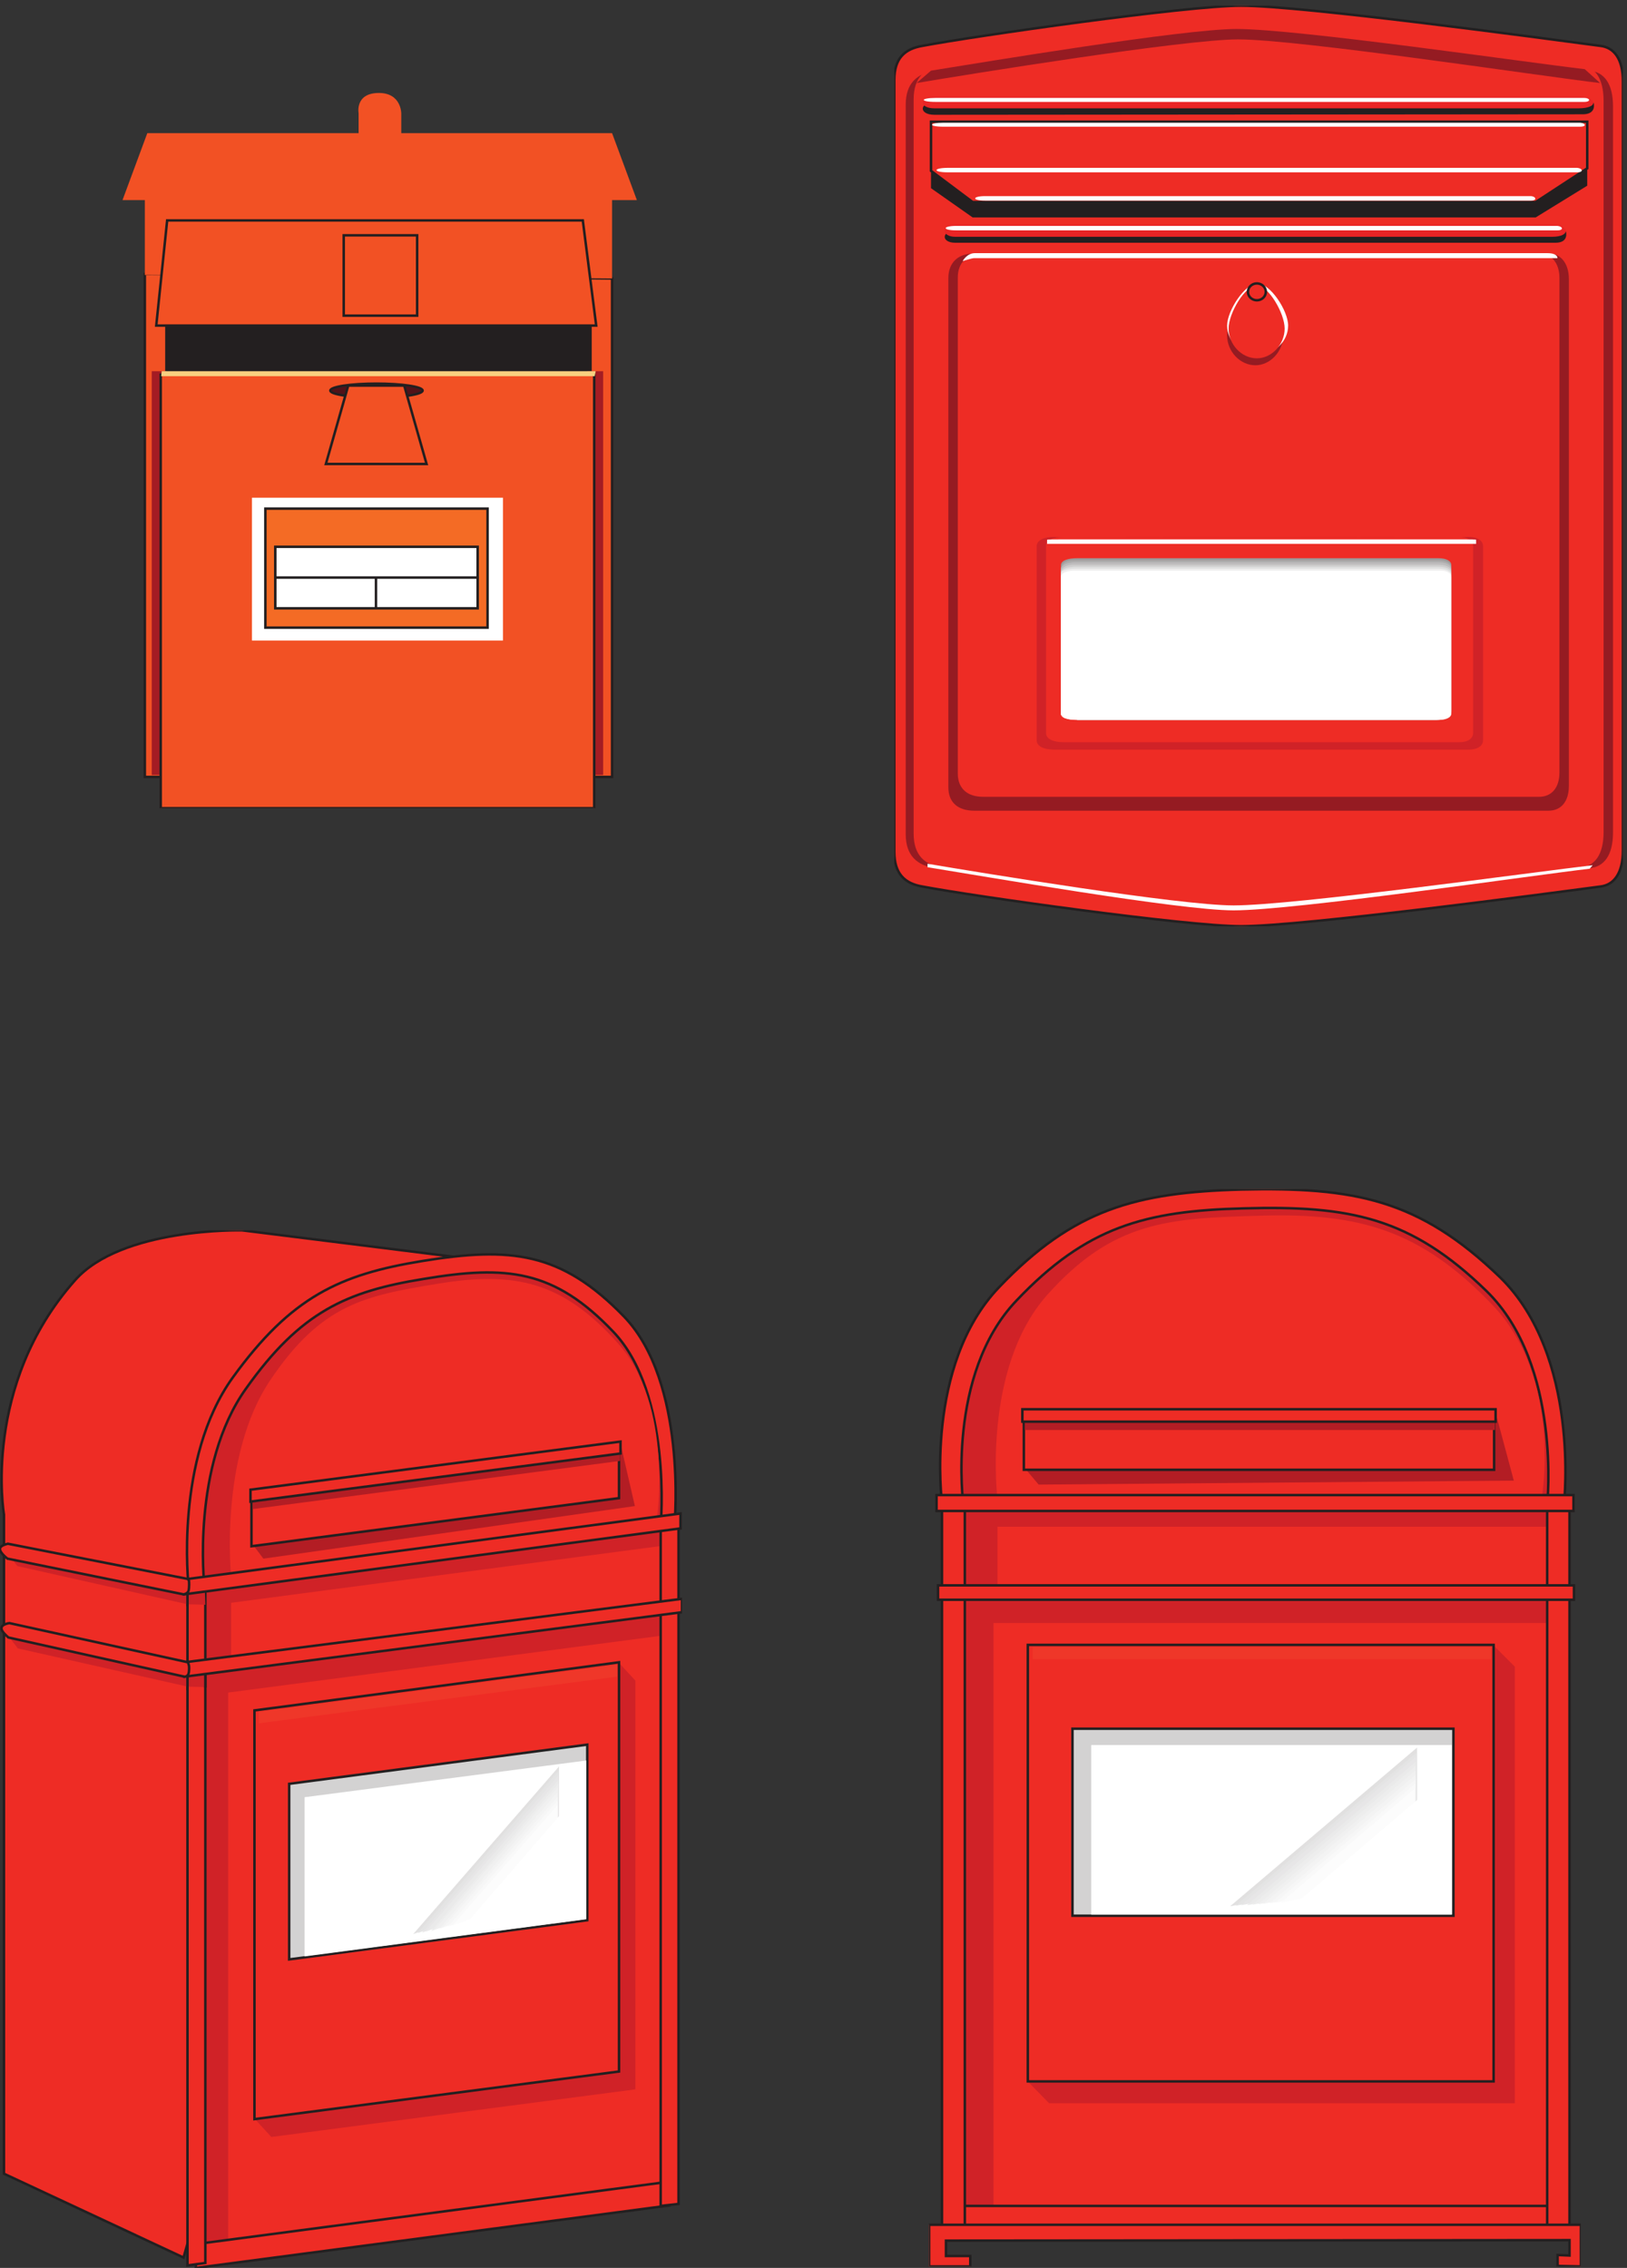 <svg xmlns="http://www.w3.org/2000/svg" xml:space="preserve" width="654.4" height="912.2"><rect width="100%" height="100%" fill="#333333" stroke="none"/><defs><clipPath id="a" clipPathUnits="userSpaceOnUse"><path d="M2704.5 6842H4908V4058H2704.5Z" clip-rule="evenodd"/></clipPath><clipPath id="b" clipPathUnits="userSpaceOnUse"><path d="M3208.5 5171H4389v-489H3208.5Z" clip-rule="evenodd"/></clipPath><clipPath id="c" clipPathUnits="userSpaceOnUse"><path d="M2704.5 6842H4908V4058H2704.5Z" clip-rule="evenodd"/></clipPath><clipPath id="d" clipPathUnits="userSpaceOnUse"><path d="M0 3138.5h2062.5V.5H0Z" clip-rule="evenodd"/></clipPath><clipPath id="e" clipPathUnits="userSpaceOnUse"><path d="M2809.5 3263h1971V5h-1971z" clip-rule="evenodd"/></clipPath><clipPath id="f" clipPathUnits="userSpaceOnUse"><path d="M370.5 6578H1926V4415H370.5Z" clip-rule="evenodd"/></clipPath></defs><g clip-path="url(#a)" transform="matrix(.133 0 0 -.133 0 912.267)"><path d="M4908 6612.5c0 69-27 103.5-69 108-169.5 22.5-900 121.5-1086 121.5-163.5 0-804-91.5-963-121.5-54-9-85.5-37.5-85.5-103.5V4283c0-66 31.5-96 85.5-105 159-30 799.5-120 963-120 186 0 916.5 97.5 1086 120 42 4.5 69 40.5 69 109.5v2325" style="fill:#ee2c25;fill-opacity:1;fill-rule:evenodd;stroke:none"/><path d="M4908 6612.5c0 69-27 103.5-69 108-169.5 22.5-900 121.5-1086 121.5-163.5 0-804-91.5-963-121.5-54-9-85.5-37.5-85.5-103.5V4283c0-66 31.5-96 85.5-105 159-30 799.5-120 963-120 186 0 916.5 97.5 1086 120 42 4.5 69 40.5 69 109.5v2325z" style="fill:none;stroke:#231f20;stroke-width:7.5;stroke-linecap:butt;stroke-linejoin:miter;stroke-miterlimit:10;stroke-dasharray:none;stroke-opacity:1"/><path d="M4878 6537.5c0 69-27 103.5-70.5 108-174 22.5-870 120-1060.5 120-166.5 0-756-90-919.5-120-54-9-88.5-37.5-88.5-103.5V4337c0-66 34.5-94.5 88.5-103.5C2991 4205 3580.5 4115 3747 4115c190.5 0 886.5 96 1060.5 118.5 43.5 4.5 70.5 39 70.5 108v2196" style="fill:#951b22;fill-opacity:1;fill-rule:evenodd;stroke:none"/><path d="M4849.5 6554c0 69-27 105-70.5 109.5-169.5 22.5-847.5 120-1033.5 120-162 0-736.5-90-895.5-120-54-9-87-39-87-105v-2220c0-66 33-94.5 87-103.5 159-30 733.5-120 895.5-120 186 0 864 97.5 1033.5 120 43.5 4.5 70.5 39 70.5 108v2211" style="fill:#ee2c25;fill-opacity:1;fill-rule:evenodd;stroke:none"/><path d="M2815.5 6428v-138l126-88.5H4644l156 96V6428H2815.5" style="fill:#231f20;fill-opacity:1;fill-rule:evenodd;stroke:none"/><path d="M4744.5 6015.45c0 48-25.5 78-61.5 76.5-168-1.5-1594.5-1.5-1737 0-48 1.5-78-27-78-73.5V4477.94c0-45 28.5-70.5 78-70.5h1737c37.5 0 61.5 27 61.5 75v1533.01" style="fill:#951b22;fill-opacity:1;fill-rule:evenodd;stroke:none"/><path d="M4716 6018.44c0 46.5-25.5 75-61.5 73.5-162-1.5-1543.5-1.5-1681.5 0-46.5 1.5-76.5-25.5-76.5-72v-1500c0-45 28.5-70.5 76.5-70.5h1681.5c37.5 0 61.5 27 61.5 73.5v1495.5" style="fill:#ee2c25;fill-opacity:1;fill-rule:evenodd;stroke:none"/><path d="M4485 5207c0 18-18 28.5-45 28.5-120-1.5-1146-1.5-1249.5 0-34.5 0-55.5-10.5-55.5-28.5v-586.5c0-18 21-28.5 55.5-28.5H4440c27 0 45 10.5 45 28.5V5207" style="fill:#d02227;fill-opacity:1;fill-rule:evenodd;stroke:none"/><path d="M4455 5207c0 18-18 28.5-42 28.5-115.5-1.5-1096.5-1.5-1195.5 0-33 0-54-10.5-54-27v-567c0-16.5 21-27 54-27H4413c25.5 0 42 10.5 42 28.5v564" style="fill:#ee2c25;fill-opacity:1;fill-rule:evenodd;stroke:none"/><path d="M4464 5226.5c0 1.5-18 1.5-43.5 1.5h-1200c-31.5 0-54 0-54-1.5v-12H4464v12" style="fill:#fff;fill-opacity:1;fill-rule:evenodd;stroke:none"/></g><g clip-path="url(#b)" transform="matrix(.133 0 0 -.133 0 912.267)"><path d="M4389 5150.01c0 13.49-16.5 20.99-39 20.99H3258c-30 0-49.5-7.5-49.5-20.99v-446.83c0-13.49 18-20.99 49.5-20.99h1092c24 0 39 7.5 39 20.99v446.83" style="fill:#9c9a9a;fill-opacity:1;fill-rule:evenodd;stroke:none"/><path d="M4389 5142.51c0 14.99-16.5 22.49-40.5 22.49h-1089c-10.5 0-19.5 0-27-1.5-12-3-21-8.99-22.5-17.99-1.5-1.5-1.5-4.5-1.5-7.5v-434.83c0-11.99 15-17.99 46.5-17.99 0-1.5 1.5-3 3-3h1089c7.5 0 15 1.5 21 3 10.5 3 18 8.99 19.5 16.49 1.5 1.5 1.5 6 1.5 10.5v430.33" style="fill:#acabab;fill-opacity:1;fill-rule:evenodd;stroke:none"/><path d="M4389 5136.52c0 14.99-16.5 22.48-40.5 22.48h-1089c-9 0-16.5 0-21-1.5-15-1.49-25.5-7.49-28.5-14.99-1.5-1.5-1.5-5.99-1.5-8.99v-430.34c0-11.99 16.5-19.49 46.5-19.49 1.5 0 1.5-1.5 3-1.5h1087.5c7.5 0 13.5 1.5 18 3 12 1.5 21 7.5 22.5 14.99 1.5 3 3 6 3 9v427.34" style="fill:#bdbbbc;fill-opacity:1;fill-rule:evenodd;stroke:none"/><path d="M4389 5132.02c0 11.99-16.5 19.49-40.5 19.49H3243c-15-1.5-27-6-31.5-13.5-1.5-1.49-3-4.49-3-8.99v-427.34c0-11.99 16.5-17.99 48-17.99 0-1.5 1.5-1.5 1.5-1.5h1086c6 0 12 0 16.5 1.5 12 1.5 21 6 24 13.49 3 3 4.5 7.5 4.5 10.5v424.34" style="fill:#cecdcd;fill-opacity:1;fill-rule:evenodd;stroke:none"/><path d="M4389 5126.02c0 11.99-16.5 19.49-40.5 19.49h-1101c-16.5-1.5-28.5-4.5-34.5-10.49-3-3-4.5-4.5-4.5-10.5v-422.84c0-11.99 16.5-17.99 48-17.99 0-1.5 1.5-1.5 1.5-1.5h1084.5c4.5 0 9 0 13.5 1.5 13.5 1.5 22.5 4.5 27 11.99 3 3 6 6 6 10.5v419.84" style="fill:#dedede;fill-opacity:1;fill-rule:evenodd;stroke:none"/><path d="M4389 5120.02c0 12-16.5 19.49-40.5 19.49h-1095c-18 0-33-3-40.5-7.49-3-1.5-4.5-6-4.5-12v-418.34c0-11.99 18-19.49 49.5-19.49h1095c13.5 1.5 24 4.5 28.5 10.49 4.5 3 7.5 7.5 7.5 12v415.34" style="fill:#efeeee;fill-opacity:1;fill-rule:evenodd;stroke:none"/><path d="M4389 5113.83c0 13.5-16.5 20.99-39 19.49H3258c-30 1.5-49.5-5.99-49.5-19.49v-412.34c0-13.49 18-19.49 49.5-19.49h1092c24 0 39 7.5 39 19.49v412.34" style="fill:#fff;fill-opacity:1;fill-rule:evenodd;stroke:none"/></g><g clip-path="url(#c)" transform="matrix(.133 0 0 -.133 0 912.267)"><path d="M2889 6161c-42 0-43.5-36 0-36h1815c42 0 31.5 34.5 31.5 34.5L2889 6161" style="fill:#231f20;fill-opacity:1;fill-rule:evenodd;stroke:none"/><path d="M2889 6180.5c-42 0-43.5-37.5 0-37.5h1804.5c60 0 51 37.5 0 37.5H2889" style="fill:#ea2425;fill-opacity:1;fill-rule:evenodd;stroke:none"/><path d="M2892 6176c-42 0-43.5-13.5 0-13.5h1818c19.5 0 16.5 12 0 13.5H2892m1788-82.5H2947.5c-22.5 0-36-22.5-36-24 0 0 27 9 34.5 9h1764c0 1.5 0 15-30 15" style="fill:#fff;fill-opacity:1;fill-rule:evenodd;stroke:none"/><path d="M2826 6549.5c-46.5 0-48-37.5 0-37.5l1957.5 1.5c46.5-1.5 36 34.5 36 34.5l-1993.5 1.5" style="fill:#231f20;fill-opacity:1;fill-rule:evenodd;stroke:none"/><path d="M2826 6567.5c-46.5 0-48-36 0-36h1947c66 0 55.5 36 0 36H2826" style="fill:#ea2425;fill-opacity:1;fill-rule:evenodd;stroke:none"/><path d="M2829 6563c-46.5 0-48-12 0-12h1962c21 0 18 12 0 12H2829m-24-2316c159-27 762-126 925.5-126 184.5 0 916.5 102 1086 121.5l-9-10.5c-169.5-19.5-892.5-126-1077-126-163.5 0-766.5 105-925.5 130.5v10.5" style="fill:#fff;fill-opacity:1;fill-rule:evenodd;stroke:none"/><path d="M2772 6608c159 27 810 132 972 132 186 0 925.5-112.5 1095-132l-46.5 42c-169.5 19.5-867 121.5-1053 121.5-162 0-765-100.5-924-126L2772 6608m939-763.5c0-48 39-90 85.5-90 45 0 84 42 84 90s-49.5 133.5-84 133.5c-36 0-85.5-85.5-85.5-133.5" style="fill:#951b22;fill-opacity:1;fill-rule:evenodd;stroke:none"/><path d="M3711 5874.5c0-48 42-88.5 91.5-88.5 51 0 93 40.5 93 88.5 0 45-54 127.5-93 127.5-37.5 0-91.5-82.5-91.5-127.5" style="fill:#fff;fill-opacity:1;fill-rule:evenodd;stroke:none"/><path d="M3715.5 5865.5c0-48 39-90 85.5-90 45 0 84 42 84 90 0 46.5-49.5 130.5-84 130.5-36 0-85.5-84-85.5-130.5" style="fill:#ee2c25;fill-opacity:1;fill-rule:evenodd;stroke:none"/><path d="M3828 5976.5c0-14.08-12.09-25.5-27-25.5s-27 11.42-27 25.5 12.09 25.5 27 25.5 27-11.42 27-25.5" style="fill:#ee2c25;fill-opacity:1;fill-rule:evenodd;stroke:none"/><path d="M3828 5976.5c0-14.08-12.09-25.5-27-25.5s-27 11.42-27 25.5 12.09 25.5 27 25.5 27-11.42 27-25.5z" style="fill:none;stroke:#231f20;stroke-width:7.5;stroke-linecap:butt;stroke-linejoin:miter;stroke-miterlimit:10;stroke-dasharray:none;stroke-opacity:1"/><path d="M2815.5 6491v-148.5l126-94.5H4644l156 102v141H2815.5" style="fill:#ee2c25;fill-opacity:1;fill-rule:evenodd;stroke:none"/><path d="M2815.5 6491v-148.5l126-94.5H4644l156 102v141z" style="fill:none;stroke:#231f20;stroke-width:7.5;stroke-linecap:butt;stroke-linejoin:miter;stroke-miterlimit:10;stroke-dasharray:none;stroke-opacity:1"/><path d="M2853 6488c-45 0-46.5-12 0-12h1926c19.5 0 16.5 10.5 0 12H2853m13.5-136.5c-45 0-46.5-13.5 0-13.5H4770c19.5 0 16.5 12 0 13.5H2866.5M2979 6266c-39 0-40.5-13.5 0-13.5h1651.5c18 0 15 12 0 13.5H2979" style="fill:#fff;fill-opacity:1;fill-rule:evenodd;stroke:none"/></g><g clip-path="url(#d)" transform="matrix(.133 0 0 -.133 0 912.267)"><path d="m1440 3049.91-708 88.5s-364.5 9-505.5-151.5c-282-318-214.5-708-214.5-708V285.41l543-253.5 859.5 3018h25.5" style="fill:#ee2c25;fill-opacity:1;fill-rule:evenodd;stroke:none"/><path d="m1440 3049.91-708 88.5s-364.5 9-505.5-151.5c-282-318-214.5-708-214.5-708V285.41l543-253.5 859.5 3018Z" style="fill:none;stroke:#231f20;stroke-width:7.5;stroke-linecap:butt;stroke-linejoin:miter;stroke-miterlimit:10;stroke-dasharray:none;stroke-opacity:1"/><path d="M618 2055.5V1829l1383 181.5V2237L618 2055.5" style="fill:#d02227;fill-opacity:1;fill-rule:evenodd;stroke:none"/><path d="M618 2055.5V1829l1383 181.5V2237Z" style="fill:none;stroke:#231f20;stroke-width:7.5;stroke-linecap:butt;stroke-linejoin:miter;stroke-miterlimit:10;stroke-dasharray:none;stroke-opacity:1"/><path d="M699 2012v-180l1317 172.5V2186L699 2012" style="fill:#ee2c25;fill-opacity:1;fill-rule:evenodd;stroke:none"/><path d="M607.5 1815.5V59L2016 243.5V2000L607.5 1815.5" style="fill:#d02227;fill-opacity:1;fill-rule:evenodd;stroke:none"/><path d="M607.5 1815.5V59L2016 243.5V2000Z" style="fill:none;stroke:#231f20;stroke-width:7.5;stroke-linecap:butt;stroke-linejoin:miter;stroke-miterlimit:10;stroke-dasharray:none;stroke-opacity:1"/><path d="M690 1740.5V59l1326 174v1681.5l-1326-174" style="fill:#ee2c25;fill-opacity:1;fill-rule:evenodd;stroke:none"/><path d="M592.5 72.5V.5l1432.5 189v72L592.5 72.5" style="fill:#ee2c25;fill-opacity:1;fill-rule:evenodd;stroke:none"/><path d="M592.5 72.5V.5l1432.5 189v72z" style="fill:none;stroke:#231f20;stroke-width:7.5;stroke-linecap:butt;stroke-linejoin:miter;stroke-miterlimit:10;stroke-dasharray:none;stroke-opacity:1"/><path d="M703.723 2693c-177-246-133.5-630-133.5-630l1469.997 192s37.5 424.5-153 622.5c-190.5 196.5-343.5 211.5-610.5 168-249-40.5-395.997-108-572.997-352.5" style="fill:#ee2c25;fill-opacity:1;fill-rule:evenodd;stroke:none"/><path d="M703.723 2693c-177-246-133.5-630-133.5-630l1469.997 192s37.5 424.5-153 622.5c-190.5 196.5-343.5 211.5-610.5 168-249-40.5-395.997-108-572.997-352.5z" style="fill:none;stroke:#231f20;stroke-width:7.5;stroke-linecap:butt;stroke-linejoin:miter;stroke-miterlimit:10;stroke-dasharray:none;stroke-opacity:1"/><path d="M744 2659.85c-166.5-232.5-126-595.5-126-595.5l1380 181.5s36 399-144 586.5c-178.5 187.5-322.5 201-573 159-232.5-37.5-372-99-537-331.5" style="fill:#d02227;fill-opacity:1;fill-rule:evenodd;stroke:none"/><path d="M744 2659.85c-166.5-232.5-126-595.5-126-595.5l1380 181.5s36 399-144 586.5c-178.5 187.5-322.5 201-573 159-232.5-37.5-372-99-537-331.5z" style="fill:none;stroke:#231f20;stroke-width:7.5;stroke-linecap:butt;stroke-linejoin:miter;stroke-miterlimit:10;stroke-dasharray:none;stroke-opacity:1"/><path d="M567 2064.5V8l54 7.5V2072l-54-7.5" style="fill:#ee2c25;fill-opacity:1;fill-rule:evenodd;stroke:none"/><path d="M567 2064.5V8l54 7.5V2072Z" style="fill:none;stroke:#231f20;stroke-width:7.5;stroke-linecap:butt;stroke-linejoin:miter;stroke-miterlimit:10;stroke-dasharray:none;stroke-opacity:1"/><path d="M1998 2244.5V188l54 6v2056.5l-54-6" style="fill:#ee2c25;fill-opacity:1;fill-rule:evenodd;stroke:none"/><path d="M1998 2244.5V188l54 6v2056.5z" style="fill:none;stroke:#231f20;stroke-width:7.5;stroke-linecap:butt;stroke-linejoin:miter;stroke-miterlimit:10;stroke-dasharray:none;stroke-opacity:1"/><path d="M817.5 2685.5c-156-231-118.5-594-118.5-594L1986 2261s52.5 346.5-117 535.5c-168 187.5-312 219-547.5 180-219-36-349.5-61.5-504-291" style="fill:#ee2c25;fill-opacity:1;fill-rule:evenodd;stroke:none"/><path d="m765 2187.5 31.5-42 1123.5 159-43.5 189-1111.5-306" style="fill:#b31d24;fill-opacity:1;fill-rule:evenodd;stroke:none"/><path d="M760.5 2327v-144L1872 2328.5v144L760.5 2327" style="fill:#ee2c25;fill-opacity:1;fill-rule:evenodd;stroke:none"/><path d="M760.5 2327v-144L1872 2328.5v144z" style="fill:none;stroke:#231f20;stroke-width:7.5;stroke-linecap:butt;stroke-linejoin:miter;stroke-miterlimit:10;stroke-dasharray:none;stroke-opacity:1"/><path d="M765 2331.5v-36L1875 2441v36L765 2331.5" style="fill:#b31d24;fill-opacity:1;fill-rule:evenodd;stroke:none"/><path d="M757.5 2354v-36l1119 145.5v36L757.5 2354" style="fill:#ee2c25;fill-opacity:1;fill-rule:evenodd;stroke:none"/><path d="M757.5 2354v-36l1119 145.5v36z" style="fill:none;stroke:#231f20;stroke-width:7.5;stroke-linecap:butt;stroke-linejoin:miter;stroke-miterlimit:10;stroke-dasharray:none;stroke-opacity:1"/><path d="M820.5 1632.5 771 450.5l49.5-54 1101 144v1236l-51 55.5-1050-199.5" style="fill:#d02227;fill-opacity:1;fill-rule:evenodd;stroke:none"/><path d="M769.5 1686.5v-1236l1102.5 144V1832L769.5 1686.5" style="fill:#ee2c25;fill-opacity:1;fill-rule:evenodd;stroke:none"/><path d="M769.5 1686.5v-1236l1102.5 144V1832Z" style="fill:none;stroke:#231f20;stroke-width:7.5;stroke-linecap:butt;stroke-linejoin:miter;stroke-miterlimit:10;stroke-dasharray:none;stroke-opacity:1"/><path d="M783 1682v-34.5l1083 141v36L783 1682" style="fill:#ef3729;fill-opacity:1;fill-rule:evenodd;stroke:none"/><path d="M874.5 1464.5v-531L1776 1052v531l-901.5-118.5" style="fill:#d3d2d2;fill-opacity:1;fill-rule:evenodd;stroke:none"/><path d="M874.5 1464.5v-531L1776 1052v531z" style="fill:none;stroke:#231f20;stroke-width:7.5;stroke-linecap:butt;stroke-linejoin:miter;stroke-miterlimit:10;stroke-dasharray:none;stroke-opacity:1"/><path d="M921 1424V942.5l852 112.5v480l-852-111" style="fill:#fff;fill-opacity:1;fill-rule:evenodd;stroke:none"/><path d="m1249.5 1010 441 507v-343.5z" style="fill:#e1e0e0;fill-opacity:1;fill-rule:evenodd;stroke:none"/><path d="m1263 1013 426 490.5v-333z" style="fill:#e4e4e4;fill-opacity:1;fill-rule:evenodd;stroke:none"/><path d="M1276.5 1014.5 1689 1490v-322.5z" style="fill:#e7e6e7;fill-opacity:1;fill-rule:evenodd;stroke:none"/><path d="m1287 1017.5 402 459v-312z" style="fill:#eaeaea;fill-opacity:1;fill-rule:evenodd;stroke:none"/><path d="m1303.5 1019 385.5 447v-303Z" style="fill:#ededed;fill-opacity:1;fill-rule:evenodd;stroke:none"/><path d="m1314 1023.5 372 429v-291z" style="fill:#f0f0f0;fill-opacity:1;fill-rule:evenodd;stroke:none"/><path d="m1329 1026.5 357 412.5v-280.5Z" style="fill:#f3f3f3;fill-opacity:1;fill-rule:evenodd;stroke:none"/><path d="m1341 1031 345 394.5V1157Z" style="fill:#f6f6f6;fill-opacity:1;fill-rule:evenodd;stroke:none"/><path d="m1354.5 1032.5 331.5 381v-258z" style="fill:#f9f9f9;fill-opacity:1;fill-rule:evenodd;stroke:none"/><path d="m1368 1035.5 318 364.5v-247.5Z" style="fill:#fcfcfc;fill-opacity:1;fill-rule:evenodd;stroke:none"/><path d="m1390.5 1019 303 351v-238.5z" style="fill:#fff;fill-opacity:1;fill-rule:evenodd;stroke:none"/><path d="m28.5 1907 25.5-33 513-115.5 51-1.5 4.5 37.5-592.5 117" style="fill:#d02227;fill-opacity:1;fill-rule:evenodd;stroke:none"/><path d="M567 1748v45m54-37.5v42" style="fill:none;stroke:#231f20;stroke-width:7.5;stroke-linecap:butt;stroke-linejoin:miter;stroke-miterlimit:10;stroke-dasharray:none;stroke-opacity:1"/><path d="M558 1832v-43.5l1504.5 195v40.5L558 1832" style="fill:#ee2c25;fill-opacity:1;fill-rule:evenodd;stroke:none"/><path d="M558 1832v-43.5l1504.5 195v40.5z" style="fill:none;stroke:#231f20;stroke-width:7.5;stroke-linecap:butt;stroke-linejoin:miter;stroke-miterlimit:10;stroke-dasharray:none;stroke-opacity:1"/><path d="m568.57 1832-540 118.5s-24-3-24-15c-1.5-10.5 21-28.5 21-28.5l532.5-118.5s9 0 12 9c3 10.5 1.5 24 1.5 24l-3 10.5" style="fill:#ee2c25;fill-opacity:1;fill-rule:evenodd;stroke:none"/><path d="m568.57 1832-540 118.5s-24-3-24-15c-1.5-10.5 21-28.5 21-28.5l532.5-118.5s9 0 12 9c3 10.5 1.5 24 1.5 24z" style="fill:none;stroke:#231f20;stroke-width:7.5;stroke-linecap:butt;stroke-linejoin:miter;stroke-miterlimit:10;stroke-dasharray:none;stroke-opacity:1"/><path d="m27 2156 25.5-33L567 2007.5l54-1.5-1.5 42L27 2160.5v-4.5" style="fill:#d02227;fill-opacity:1;fill-rule:evenodd;stroke:none"/><path d="M567 2001.5v45" style="fill:none;stroke:#231f20;stroke-width:7.5;stroke-linecap:butt;stroke-linejoin:miter;stroke-miterlimit:10;stroke-dasharray:none;stroke-opacity:1"/><path d="M556.5 2082.5v-45L2058 2237v45L556.5 2082.5" style="fill:#ee2c25;fill-opacity:1;fill-rule:evenodd;stroke:none"/><path d="M556.5 2082.5v-45L2058 2237v45z" style="fill:none;stroke:#231f20;stroke-width:7.5;stroke-linecap:butt;stroke-linejoin:miter;stroke-miterlimit:10;stroke-dasharray:none;stroke-opacity:1"/><path d="m568.566 2084-544.5 106.5s-24-4.5-24-15c-1.5-12 22.5-30 22.5-30l532.5-108s12 1.5 15 10.5c3 10.5 1.5 30 1.5 30l-3 6" style="fill:#ee2c25;fill-opacity:1;fill-rule:evenodd;stroke:none"/><path d="m568.566 2084-544.5 106.5s-24-4.5-24-15c-1.5-12 22.5-30 22.5-30l532.5-108s12 1.5 15 10.5c3 10.5 1.5 30 1.5 30z" style="fill:none;stroke:#231f20;stroke-width:7.5;stroke-linecap:butt;stroke-linejoin:miter;stroke-miterlimit:10;stroke-dasharray:none;stroke-opacity:1"/></g><g clip-path="url(#e)" transform="matrix(.133 0 0 -.133 0 912.267)"><path d="M2913 2298.93v-241.55h1767v241.55H2913" style="fill:#d02227;fill-opacity:1;fill-rule:evenodd;stroke:none"/><path d="M2913.28 2298.71v-241.52h1767.16v241.52z" style="fill:none;stroke:#231f20;stroke-width:7.5;stroke-linecap:butt;stroke-linejoin:miter;stroke-miterlimit:10;stroke-dasharray:none;stroke-opacity:1" transform="scale(1 1)"/><path d="M3016.5 2241.92v-193.54h1683v193.54h-1683" style="fill:#ee2c25;fill-opacity:1;fill-rule:evenodd;stroke:none"/><path d="M2901 2042.38V168.523h1798.5V2042.38H2901" style="fill:#d02227;fill-opacity:1;fill-rule:evenodd;stroke:none"/><path d="M2901.28 2042.18V168.507h1798.67V2042.18Z" style="fill:none;stroke:#231f20;stroke-width:7.5;stroke-linecap:butt;stroke-linejoin:miter;stroke-miterlimit:10;stroke-dasharray:none;stroke-opacity:1" transform="scale(1 1)"/><path d="M3004.5 1950.86V159.52h1695v1791.34h-1695" style="fill:#ee2c25;fill-opacity:1;fill-rule:evenodd;stroke:none"/><path d="M2878.5 188.027v-76.511h1833v76.511h-1833" style="fill:#ee2c25;fill-opacity:1;fill-rule:evenodd;stroke:none"/><path d="M2878.77 188.009v-76.504h1833.18v76.504z" style="fill:none;stroke:#231f20;stroke-width:7.5;stroke-linecap:butt;stroke-linejoin:miter;stroke-miterlimit:10;stroke-dasharray:none;stroke-opacity:1" transform="scale(1 1)"/><path d="M3021 2966.56c-226.5-237.05-172.5-652.63-172.5-652.63h1881s49.5 445.59-193.5 682.63c-246 237.05-441 273.05-783 265.55-316.5-9-505.5-58.51-732-295.55" style="fill:#ee2c25;fill-opacity:1;fill-rule:evenodd;stroke:none"/><path d="M3021.29 2966.28c-226.52-237.03-172.52-652.57-172.52-652.57h1881.18s49.5 445.54-193.52 682.57c-246.02 237.02-441.04 273.02-783.07 265.52-316.53-9-505.55-58.5-732.07-295.52z" style="fill:none;stroke:#231f20;stroke-width:7.5;stroke-linecap:butt;stroke-linejoin:miter;stroke-miterlimit:10;stroke-dasharray:none;stroke-opacity:1" transform="scale(1 1)"/><path d="M3073.5 2926.05c-213-223.54-160.5-616.61-160.5-616.61h1765.5s45 421.58-183 645.12c-229.5 223.54-414 259.55-735 250.55-297-7.5-475.5-55.52-687-279.06" style="fill:#d02227;fill-opacity:1;fill-rule:evenodd;stroke:none"/><path d="M3073.79 2925.78c-213.02-223.53-160.51-616.56-160.51-616.56h1765.66s45 421.54-183.02 645.06c-229.52 223.52-414.04 259.52-735.06 250.52-297.03-7.5-475.55-55.51-687.07-279.02z" style="fill:none;stroke:#231f20;stroke-width:7.5;stroke-linecap:butt;stroke-linejoin:miter;stroke-miterlimit:10;stroke-dasharray:none;stroke-opacity:1" transform="scale(1 1)"/><path d="M2848.5 2316.93V120.512h69V2316.93h-69" style="fill:#ee2c25;fill-opacity:1;fill-rule:evenodd;stroke:none"/><path d="M2848.77 2316.71V120.5h69.01v2196.21z" style="fill:none;stroke:#231f20;stroke-width:7.5;stroke-linecap:butt;stroke-linejoin:miter;stroke-miterlimit:10;stroke-dasharray:none;stroke-opacity:1" transform="scale(1 1)"/><path d="M4678.5 2307.93V111.512h67.5V2307.93h-67.5" style="fill:#ee2c25;fill-opacity:1;fill-rule:evenodd;stroke:none"/><path d="M4678.94 2307.71V111.501h67.51V2307.71Z" style="fill:none;stroke:#231f20;stroke-width:7.5;stroke-linecap:butt;stroke-linejoin:miter;stroke-miterlimit:10;stroke-dasharray:none;stroke-opacity:1" transform="scale(1 1)"/><path d="M2836.5 2064.88v-43.5h1923v43.5h-1923" style="fill:#ee2c25;fill-opacity:1;fill-rule:evenodd;stroke:none"/><path d="M2836.77 2064.69v-43.51h1923.18v43.51z" style="fill:none;stroke:#231f20;stroke-width:7.5;stroke-linecap:butt;stroke-linejoin:miter;stroke-miterlimit:10;stroke-dasharray:none;stroke-opacity:1" transform="scale(1 1)"/><path d="M3166.5 2942.55c-198-223.54-150-616.62-150-616.62H4662s66 364.57-150 588.11c-214.5 223.55-399 277.56-700.5 268.56-279-7.51-445.5-16.51-645-240.05" style="fill:#ee2c25;fill-opacity:1;fill-rule:evenodd;stroke:none"/><path d="M2832 2337.93v-48h1926v48H2832" style="fill:#ee2c25;fill-opacity:1;fill-rule:evenodd;stroke:none"/><path d="M2832.27 2337.71v-48h1926.18v48z" style="fill:none;stroke:#231f20;stroke-width:7.5;stroke-linecap:butt;stroke-linejoin:miter;stroke-miterlimit:10;stroke-dasharray:none;stroke-opacity:1" transform="scale(1 1)"/><path d="m3100.5 2417.45 40.5-48.01 1437 12-55.5 207.04-1422-171.03" style="fill:#b31d24;fill-opacity:1;fill-rule:evenodd;stroke:none"/><path d="M3096 2568.98v-154.53h1422v154.53H3096" style="fill:#ee2c25;fill-opacity:1;fill-rule:evenodd;stroke:none"/><path d="M3096.29 2568.73v-154.51h1422.14v154.51z" style="fill:none;stroke:#231f20;stroke-width:7.5;stroke-linecap:butt;stroke-linejoin:miter;stroke-miterlimit:10;stroke-dasharray:none;stroke-opacity:1" transform="scale(1 1)"/><path d="M3099 2573.48v-39.01h1422v39.01H3099" style="fill:#b31d24;fill-opacity:1;fill-rule:evenodd;stroke:none"/><path d="M3091.5 2597.48v-37.5h1431v37.5h-1431" style="fill:#ee2c25;fill-opacity:1;fill-rule:evenodd;stroke:none"/><path d="M3091.79 2597.24v-37.51h1431.14v37.51z" style="fill:none;stroke:#231f20;stroke-width:7.5;stroke-linecap:butt;stroke-linejoin:miter;stroke-miterlimit:10;stroke-dasharray:none;stroke-opacity:1" transform="scale(1 1)"/><path d="M3172.5 1818.84 3108 564.598l64.5-66.012H4581V1818.84l-64.5 64.51-1344-64.51" style="fill:#d02227;fill-opacity:1;fill-rule:evenodd;stroke:none"/><path d="M3108 1884.85V564.598h1408.5V1884.85H3108" style="fill:#ee2c25;fill-opacity:1;fill-rule:evenodd;stroke:none"/><path d="M3108.3 1884.67V564.544h1408.63V1884.67Z" style="fill:none;stroke:#231f20;stroke-width:7.5;stroke-linecap:butt;stroke-linejoin:miter;stroke-miterlimit:10;stroke-dasharray:none;stroke-opacity:1" transform="scale(1 1)"/><path d="M3123 1877.35v-36.01h1386v36.01H3123" style="fill:#ef3729;fill-opacity:1;fill-rule:evenodd;stroke:none"/><path d="M2809.5 131.02V4.996H2934V36.5h-73.5v46.508l1885.5 1.5V38l-36 1.5V6.496l70.5-1.5V131.02h-1971" style="fill:#ee2c25;fill-opacity:1;fill-rule:evenodd;stroke:none"/><path d="M2809.77 131.007V4.996h124.51v31.5h-73.51V83l1885.68 1.5V37.996l-36 1.5v-33l70.5-1.5v126.011Z" style="fill:none;stroke:#231f20;stroke-width:7.5;stroke-linecap:butt;stroke-linejoin:miter;stroke-miterlimit:10;stroke-dasharray:none;stroke-opacity:1" transform="scale(1 1)"/><path d="M3243 1631.3v-565.61h1152v565.61H3243" style="fill:#d3d2d2;fill-opacity:1;fill-rule:evenodd;stroke:none"/><path d="M3243.31 1631.15v-565.56h1152.11v565.56z" style="fill:none;stroke:#231f20;stroke-width:7.5;stroke-linecap:butt;stroke-linejoin:miter;stroke-miterlimit:10;stroke-dasharray:none;stroke-opacity:1" transform="scale(1 1)"/><path d="M3300 1581.79v-513.1h1090.5v513.1H3300" style="fill:#fff;fill-opacity:1;fill-rule:evenodd;stroke:none"/><path d="m3720 1094.2 565.5 480.09v-369.07z" style="fill:#e1e0e0;fill-opacity:1;fill-rule:evenodd;stroke:none"/><path d="m3736.5 1095.7 547.5 463.59v-355.57Z" style="fill:#e4e4e4;fill-opacity:1;fill-rule:evenodd;stroke:none"/><path d="m3753 1097.2 529.5 450.09v-345.07z" style="fill:#e7e6e7;fill-opacity:1;fill-rule:evenodd;stroke:none"/><path d="m3771 1097.2 511.5 435.08v-333.06z" style="fill:#eaeaea;fill-opacity:1;fill-rule:evenodd;stroke:none"/><path d="m3787.5 1098.7 493.5 420.08v-322.56Z" style="fill:#ededed;fill-opacity:1;fill-rule:evenodd;stroke:none"/><path d="m3805.5 1100.2 475.5 405.08v-310.56Z" style="fill:#f0f0f0;fill-opacity:1;fill-rule:evenodd;stroke:none"/><path d="m3820.5 1101.7 460.5 390.07v-298.55Z" style="fill:#f3f3f3;fill-opacity:1;fill-rule:evenodd;stroke:none"/><path d="m3840 1103.2 441 375.07v-286.56z" style="fill:#f6f6f6;fill-opacity:1;fill-rule:evenodd;stroke:none"/><path d="m3856.5 1104.7 423 360.07v-276.06z" style="fill:#f9f9f9;fill-opacity:1;fill-rule:evenodd;stroke:none"/><path d="m3873 1104.7 405 345.07v-264.06z" style="fill:#fcfcfc;fill-opacity:1;fill-rule:evenodd;stroke:none"/><path d="m3900 1086.7 387 330.06v-253.55z" style="fill:#fff;fill-opacity:1;fill-rule:evenodd;stroke:none"/></g><g clip-path="url(#f)" transform="matrix(.133 0 0 -.133 0 912.267)"><path d="M1084.5 6516.5V6362h129v154.5s0 61.5-67.5 61.5c-73.5 0-61.5-61.5-61.5-61.5m-646.5-486v-1521h1413V6017Z" style="fill:#f25124;fill-opacity:1;fill-rule:evenodd;stroke:none"/><path d="M438 6030.5v-1521h1413V6017Z" style="fill:none;stroke:#231f20;stroke-width:7.5;stroke-linecap:butt;stroke-linejoin:miter;stroke-miterlimit:10;stroke-dasharray:none;stroke-opacity:1"/><path d="M1851 6017v283.5H438v-273z" style="fill:#f25124;fill-opacity:1;fill-rule:evenodd;stroke:none"/><path d="M499.5 5895.5h1290v-189h-1290v189" style="fill:#231f20;fill-opacity:1;fill-rule:evenodd;stroke:none"/><path d="M1776 5736.5h48v-1221h-48v1221m-1317 0h45v-1221h-45v1221" style="fill:#a41c23;fill-opacity:1;fill-rule:evenodd;stroke:none"/><path d="M486 5726h1311V4415H486v1311" style="fill:#f25124;fill-opacity:1;fill-rule:evenodd;stroke:none"/><path d="M486 5726h1311V4415H486Z" style="fill:none;stroke:#231f20;stroke-width:7.5;stroke-linecap:butt;stroke-linejoin:miter;stroke-miterlimit:10;stroke-dasharray:none;stroke-opacity:1"/><path d="m489 5736.5-1.5-15h1311l3 15H489" style="fill:#f8d080;fill-opacity:1;fill-rule:evenodd;stroke:none"/><path d="m445.5 6456.5-75-202.5H1926l-75 202.5H445.5m60-264-33-318H1803l-40.5 318h-1257" style="fill:#f25124;fill-opacity:1;fill-rule:evenodd;stroke:none"/><path d="m505.5 6192.5-33-318H1803l-40.5 318z" style="fill:none;stroke:#231f20;stroke-width:7.5;stroke-linecap:butt;stroke-linejoin:miter;stroke-miterlimit:10;stroke-dasharray:none;stroke-opacity:1"/><path d="M1278 5678c0-11.6-62.45-21-139.5-21-77.04 0-139.5 9.4-139.5 21s62.46 21 139.5 21c77.05 0 139.5-9.4 139.5-21" style="fill:#511219;fill-opacity:1;fill-rule:evenodd;stroke:none"/><path d="M1278 5678c0-11.6-62.45-21-139.5-21-77.04 0-139.5 9.4-139.5 21s62.46 21 139.5 21c77.05 0 139.5-9.4 139.5-21z" style="fill:none;stroke:#231f20;stroke-width:7.5;stroke-linecap:butt;stroke-linejoin:miter;stroke-miterlimit:10;stroke-dasharray:none;stroke-opacity:1"/><path d="M1020 5490.5h237v-129h-237v129" style="fill:#f25124;fill-opacity:1;fill-rule:evenodd;stroke:none"/><path d="m1053 5693-67.5-237H1290l-67.5 237H1053" style="fill:#f25124;fill-opacity:1;fill-rule:evenodd;stroke:none"/><path d="m1053 5693-67.5-237H1290l-67.5 237z" style="fill:none;stroke:#231f20;stroke-width:7.5;stroke-linecap:butt;stroke-linejoin:miter;stroke-miterlimit:10;stroke-dasharray:none;stroke-opacity:1"/><path d="M762 5354h759v-432H762v432" style="fill:#fff;fill-opacity:1;fill-rule:evenodd;stroke:none"/><path d="M802.5 5321h672v-360h-672v360" style="fill:#f46b25;fill-opacity:1;fill-rule:evenodd;stroke:none"/><path d="M802.5 5321h672v-360h-672z" style="fill:none;stroke:#231f20;stroke-width:7.5;stroke-linecap:butt;stroke-linejoin:miter;stroke-miterlimit:10;stroke-dasharray:none;stroke-opacity:1"/><path d="M832.5 5205.5h612v-186h-612v186" style="fill:#fff;fill-opacity:1;fill-rule:evenodd;stroke:none"/><path d="M832.5 5205.5h612v-186h-612zm207 942h222v-243h-222zm-207-1035H1443m-306 0v-93" style="fill:none;stroke:#231f20;stroke-width:7.5;stroke-linecap:butt;stroke-linejoin:miter;stroke-miterlimit:10;stroke-dasharray:none;stroke-opacity:1"/></g></svg>
